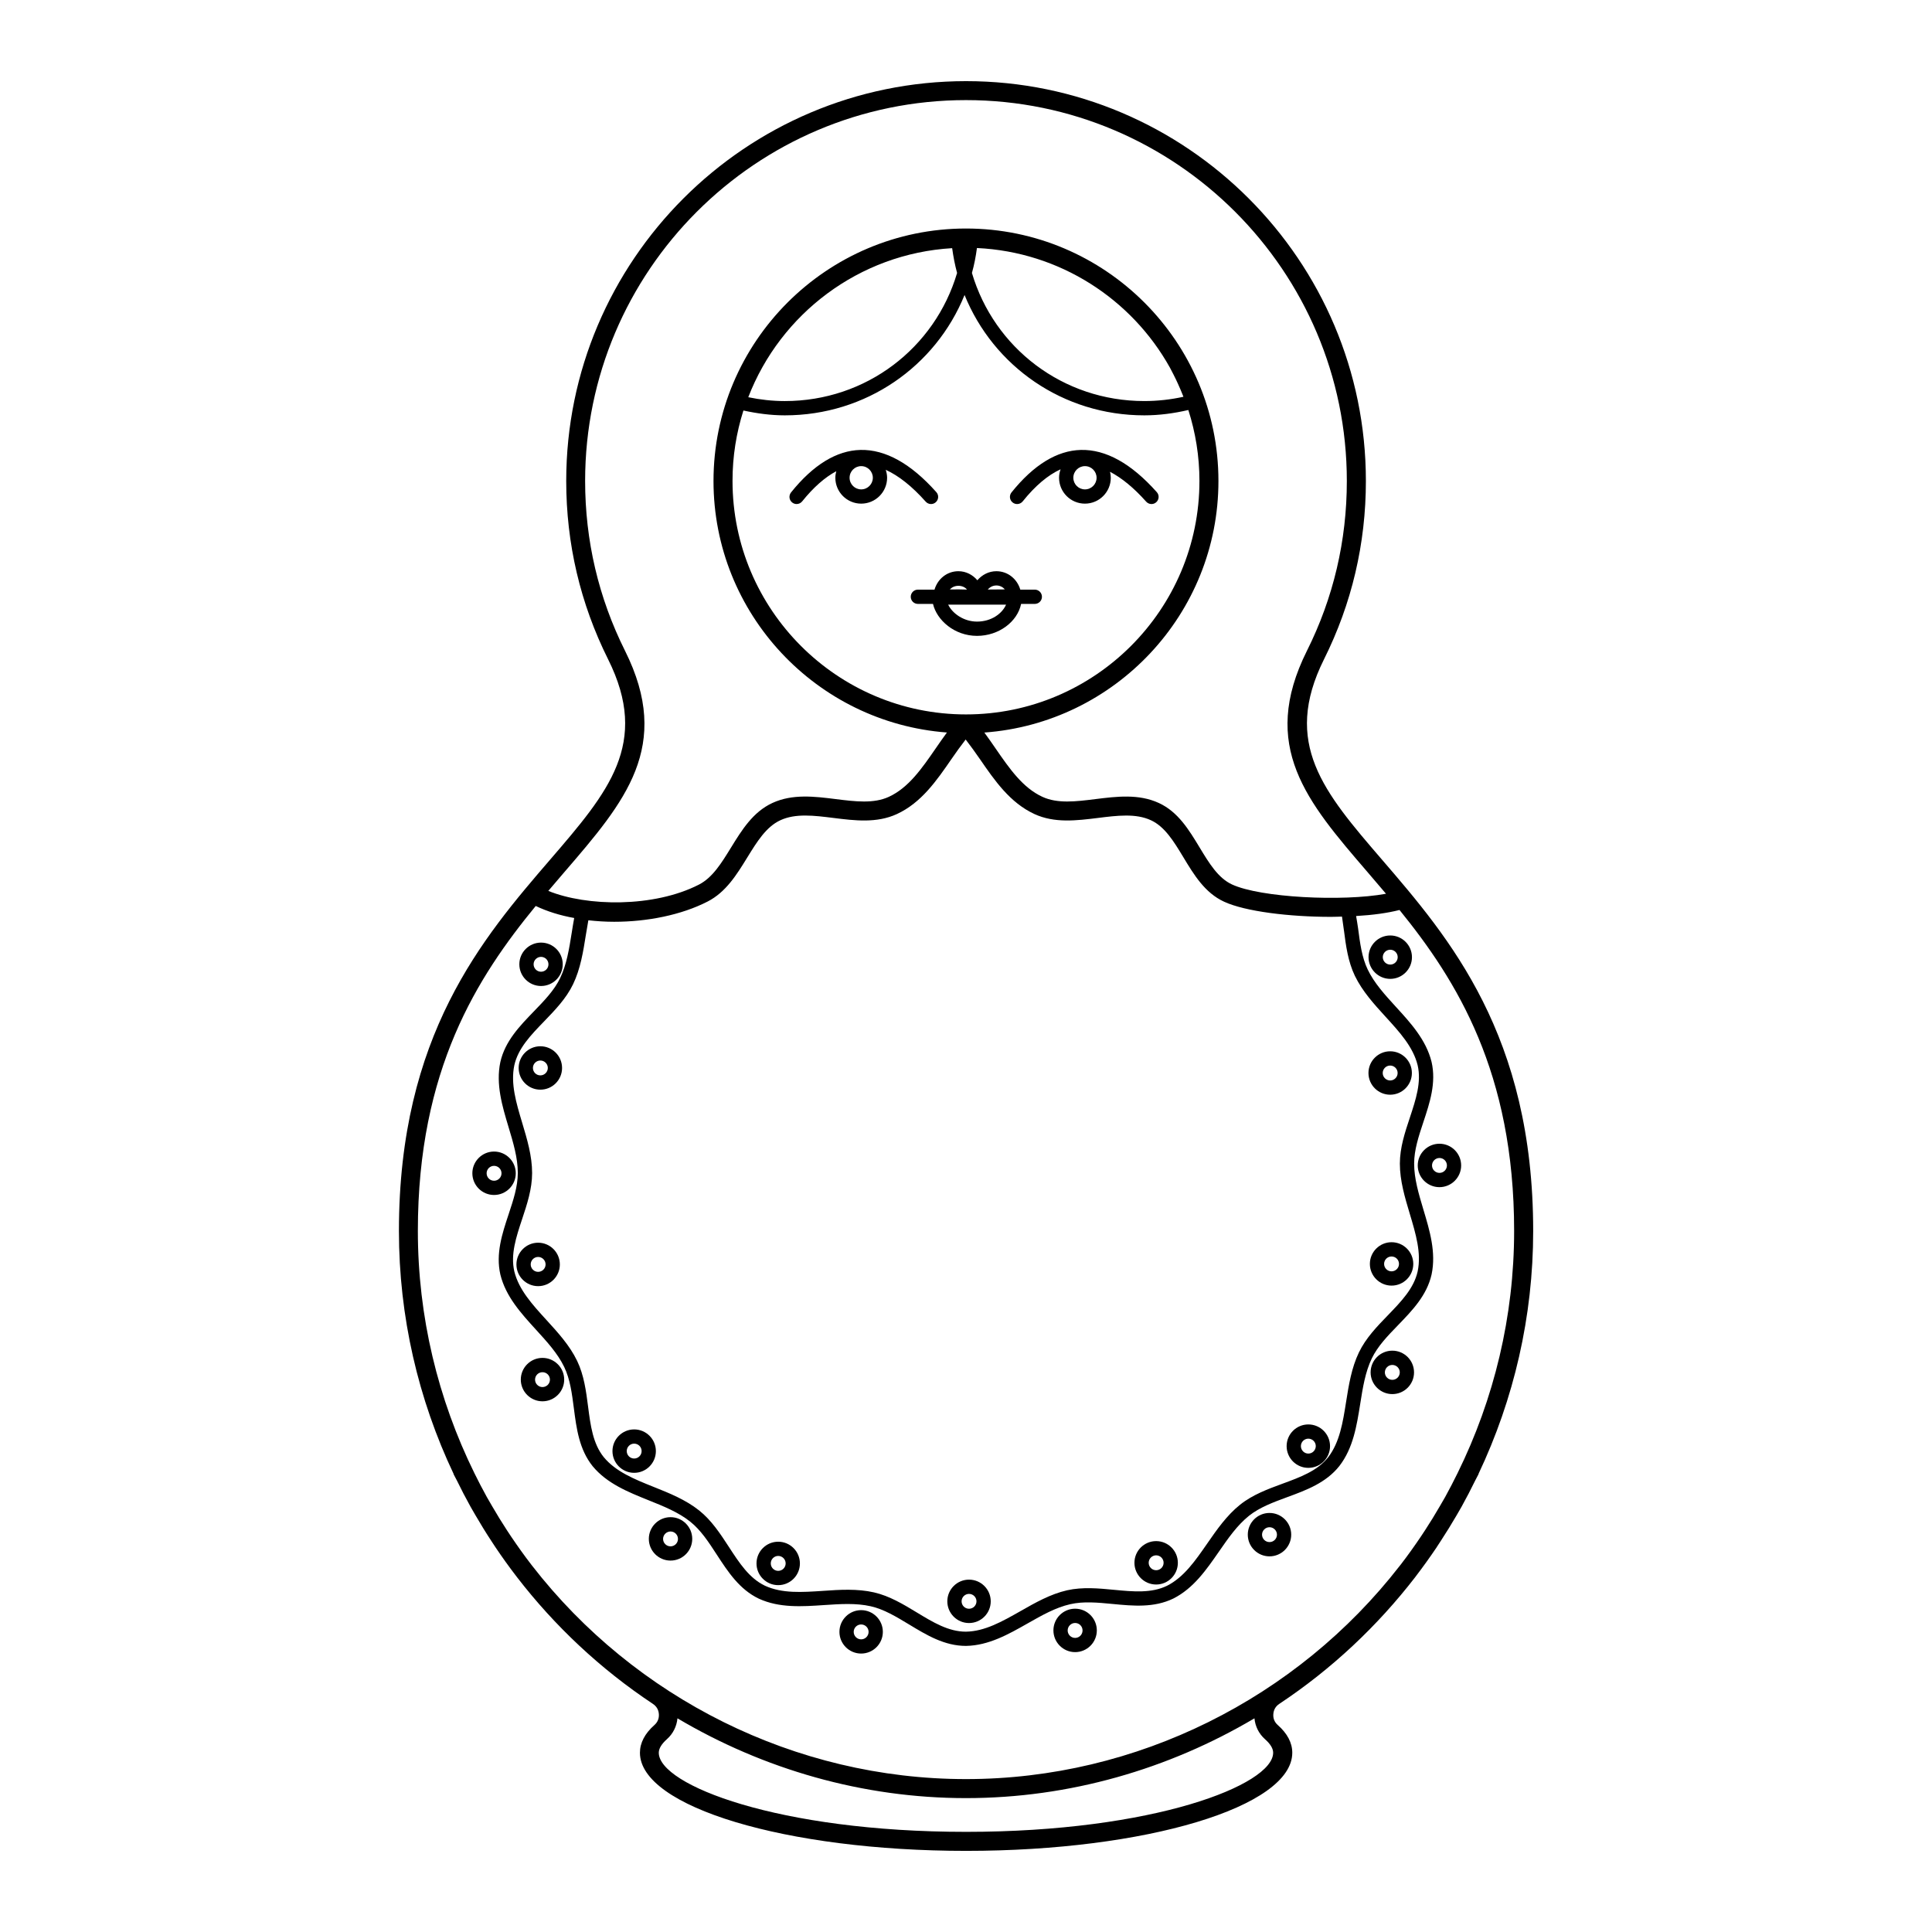 <?xml version="1.0" encoding="UTF-8"?>
<!-- Uploaded to: ICON Repo, www.iconrepo.com, Generator: ICON Repo Mixer Tools -->
<svg fill="#000000" width="800px" height="800px" version="1.1" viewBox="144 144 512 512" xmlns="http://www.w3.org/2000/svg">
 <g>
  <path d="m524.75 554c0.344-0.523 0.691-1.043 1.027-1.57 1.48-2.258 2.898-4.559 4.258-6.891 0.434-0.746 0.875-1.5 1.301-2.254 1.27-2.281 2.469-4.606 3.621-6.957 0.281-0.57 0.605-1.117 0.883-1.691l-0.031-0.02c9.391-19.824 14.5-41.719 14.5-64.391 0-51.879-22.242-77.707-40.117-98.465-15.355-17.84-26.453-30.727-15.312-53.051 7.359-14.742 11.094-30.641 11.094-47.246 0-58.434-47.543-105.96-105.96-105.96-58.426 0-105.96 47.539-105.96 105.96 0 16.605 3.734 32.504 11.094 47.246 11.145 22.328 0.047 35.215-15.312 53.051-17.875 20.758-40.117 46.594-40.117 98.465 0 22.672 5.106 44.578 14.5 64.391l-0.031 0.02c0.277 0.574 0.598 1.125 0.883 1.691 1.152 2.352 2.348 4.676 3.621 6.957 0.422 0.75 0.863 1.508 1.301 2.254 1.355 2.332 2.769 4.637 4.254 6.891 0.336 0.523 0.684 1.043 1.031 1.57 1.785 2.656 3.656 5.266 5.613 7.805 0.051 0.07 0.098 0.125 0.141 0.188 9.945 12.883 22.012 24.273 35.996 33.555 0.961 0.641 1.496 1.559 1.578 2.695 0.082 1.152-0.316 2.137-1.168 2.898-2.555 2.262-3.848 4.742-3.848 7.352 0 14.355 38.773 26.008 86.438 26.008s86.438-11.652 86.438-26.008c0-2.609-1.293-5.09-3.856-7.352-0.855-0.762-1.25-1.742-1.164-2.887 0.086-1.152 0.609-2.066 1.578-2.707 13.977-9.281 26.047-20.676 35.996-33.555 0.051-0.059 0.102-0.117 0.137-0.188 1.945-2.539 3.812-5.144 5.606-7.805zm-231.12-178.96c16-18.586 28.641-33.266 16-58.59-7.012-14.043-10.566-29.18-10.566-45 0.004-55.648 45.281-100.92 100.93-100.92s100.93 45.277 100.93 100.93c0 15.82-3.551 30.961-10.57 45-12.641 25.32 0 40.004 16 58.59 1.621 1.879 3.273 3.82 4.949 5.805-11.594 2.125-33.266 1.027-40.809-2.465-3.688-1.703-6.07-5.644-8.59-9.809-2.805-4.637-5.691-9.426-10.785-11.773-5.332-2.469-11.168-1.738-16.816-1.039-5.164 0.645-10.047 1.254-14.07-0.609-5.223-2.414-8.711-7.473-12.41-12.832-0.953-1.395-1.941-2.812-2.961-4.195 34.617-2.519 62.035-31.418 62.035-66.664 0-36.895-30.012-66.91-66.906-66.91-36.895 0-66.906 30.016-66.906 66.91 0 35.191 27.32 64.055 61.859 66.652-1.023 1.387-2 2.805-2.961 4.195-3.699 5.359-7.188 10.422-12.418 12.844-4.027 1.863-8.918 1.254-14.07 0.609-5.644-0.707-11.477-1.43-16.812 1.031-5.148 2.379-8.105 7.188-10.973 11.84-2.516 4.09-4.887 7.949-8.496 9.793-11.949 6.125-29.75 5.812-39.906 1.664 1.461-1.727 2.906-3.414 4.32-5.059zm206.52 15.457c0.523 4.09 1.078 8.312 2.902 12.102 1.984 4.102 5.106 7.527 8.121 10.832 3.758 4.109 7.32 8.004 8.516 12.863 1.043 4.504-0.473 9.062-2.07 13.906-1.305 3.91-2.641 7.961-2.641 12.172 0 4.551 1.336 8.984 2.625 13.289 1.602 5.352 3.117 10.395 2.09 15.277-1.008 4.516-4.352 7.961-7.894 11.629-2.867 2.961-5.836 6.027-7.664 9.828-1.977 4.098-2.699 8.672-3.402 13.098-0.871 5.516-1.699 10.715-4.742 14.68-2.863 3.629-7.387 5.289-12.16 7.039-3.875 1.426-7.875 2.902-11.176 5.535-3.551 2.836-6.191 6.637-8.742 10.324-3.18 4.586-6.184 8.922-10.641 11.176-4.144 2.012-8.938 1.559-14.016 1.074-4.098-0.395-8.344-0.797-12.461 0.121-4.438 1.012-8.473 3.305-12.363 5.527-4.856 2.754-9.438 5.356-14.434 5.441h-0.047c-4.594 0-8.699-2.488-13.039-5.125-3.531-2.137-7.184-4.344-11.289-5.285-4.434-1.012-9.055-0.715-13.531-0.402-5.562 0.367-10.812 0.734-15.375-1.367-4.16-1.988-6.785-6.019-9.562-10.293-2.254-3.457-4.578-7.027-7.875-9.652-3.559-2.836-7.859-4.566-12.02-6.227-5.176-2.07-10.07-4.047-13.254-7.894-2.887-3.594-3.508-8.363-4.16-13.422-0.523-4.09-1.078-8.316-2.902-12.105-1.977-4.102-5.106-7.516-8.121-10.82-3.762-4.121-7.32-8.012-8.52-12.871-1.043-4.504 0.473-9.062 2.074-13.895 1.301-3.914 2.641-7.969 2.641-12.184 0-4.555-1.336-8.992-2.625-13.289-1.602-5.34-3.117-10.387-2.09-15.277 1.008-4.508 4.352-7.961 7.898-11.629 2.867-2.969 5.836-6.031 7.664-9.824 1.977-4.102 2.699-8.68 3.402-13.109 0.211-1.324 0.422-2.602 0.656-3.856 2.231 0.246 4.516 0.398 6.828 0.398 8.781 0 17.816-1.793 24.781-5.367 4.856-2.488 7.715-7.141 10.484-11.637 2.586-4.195 5.023-8.168 8.793-9.906 4.031-1.863 8.914-1.25 14.07-0.609 5.644 0.707 11.473 1.43 16.812-1.031 6.481-2.996 10.531-8.871 14.449-14.559 1.258-1.828 2.5-3.547 3.773-5.195 1.273 1.648 2.519 3.367 3.785 5.203 3.91 5.68 7.961 11.551 14.434 14.547 5.34 2.465 11.168 1.738 16.816 1.039 5.152-0.641 10.047-1.258 14.07 0.609 3.688 1.703 6.07 5.637 8.59 9.805 2.801 4.637 5.688 9.43 10.785 11.777 5.617 2.602 17.336 4.019 28.34 4.019 0.984 0 1.945-0.047 2.91-0.07 0.18 1.188 0.352 2.387 0.504 3.59zm-103.82-180.73c0.312 2.242 0.73 4.445 1.309 6.574-5.891 19.879-24.082 33.945-45.66 33.945-3.266 0-6.504-0.363-9.68-1.02 8.527-22.086 29.336-38.047 54.031-39.5zm6.57-0.039c21.992 1.031 41.023 13.539 51.148 31.711 0.332 0.613 0.648 1.246 0.969 1.867 0.402 0.785 0.781 1.586 1.152 2.398 0.488 1.082 0.961 2.172 1.395 3.285 0.02 0.055 0.039 0.105 0.059 0.16-3.406 0.75-6.883 1.133-10.387 1.133-21.574 0-39.781-14.066-45.664-33.945 0.602-2.141 1.027-4.352 1.328-6.609zm-61.887 43.062c3.598 0.781 7.254 1.281 10.969 1.281 21.531 0 39.957-12.977 47.637-31.895 7.684 18.918 26.105 31.895 47.641 31.895 3.934 0 7.848-0.527 11.664-1.414 1.898 5.934 2.941 12.246 2.941 18.801 0 34.113-27.762 61.871-61.871 61.871-34.113 0-61.867-27.754-61.867-61.871-0.008-6.508 1.016-12.773 2.887-18.668zm-55.047 131.3c3.019 1.441 6.453 2.516 10.203 3.188-0.238 1.289-0.449 2.586-0.648 3.856-0.691 4.348-1.344 8.457-3.074 12.062-1.562 3.25-4.191 5.965-6.973 8.836-3.754 3.883-7.633 7.879-8.883 13.441-1.23 5.863 0.5 11.629 2.168 17.18 1.27 4.211 2.465 8.195 2.465 12.191 0 3.602-1.188 7.195-2.449 10.992-1.699 5.125-3.449 10.41-2.168 15.965 1.438 5.82 5.492 10.246 9.406 14.547 2.969 3.254 5.773 6.316 7.508 9.91 1.566 3.254 2.047 7.004 2.562 10.977 0.691 5.344 1.406 10.871 4.973 15.32 3.82 4.613 9.391 6.84 14.781 9.012 4.09 1.637 7.945 3.188 11.074 5.68 2.812 2.238 4.875 5.406 7.055 8.762 2.941 4.516 5.984 9.191 11.129 11.652 5.453 2.5 11.441 2.098 17.234 1.703 4.383-0.297 8.535-0.57 12.438 0.316 3.512 0.797 6.746 2.766 10.172 4.832 4.594 2.785 9.344 5.668 15.023 5.668h0.055c5.984-0.105 11.211-3.062 16.27-5.934 3.828-2.176 7.445-4.231 11.336-5.117 3.523-0.805 7.281-0.441 11.254-0.059 5.367 0.516 10.922 1.055 16.062-1.438 5.352-2.695 8.766-7.644 12.07-12.41 2.508-3.629 4.875-7.031 7.996-9.531 2.828-2.238 6.367-3.551 10.125-4.934 5.059-1.859 10.293-3.789 13.824-8.262 3.664-4.746 4.594-10.68 5.512-16.426 0.684-4.344 1.34-8.453 3.066-12.062 1.559-3.238 4.188-5.965 6.977-8.836 3.75-3.879 7.629-7.875 8.879-13.441 1.23-5.863-0.504-11.621-2.176-17.18-1.258-4.211-2.453-8.195-2.453-12.191 0-3.602 1.184-7.195 2.445-10.992 1.703-5.117 3.457-10.41 2.172-15.961-1.438-5.812-5.488-10.254-9.406-14.535-2.969-3.254-5.773-6.316-7.508-9.922-1.562-3.246-2.039-6.988-2.559-10.953-0.141-1.098-0.348-2.156-0.523-3.238 4.43-0.258 8.383-0.797 11.504-1.605 15.156 18.668 30.375 43.035 30.375 85.055 0 22.66-5.305 44.535-15 64.207-1.055 2.125-2.125 4.231-3.273 6.297-0.453 0.816-0.938 1.633-1.41 2.438-1.258 2.168-2.562 4.301-3.93 6.387-0.371 0.578-0.75 1.16-1.148 1.734-1.688 2.5-3.43 4.949-5.262 7.32-0.102 0.117-0.188 0.25-0.289 0.363-27.199 35.051-69.676 56.523-114.95 56.523-45.281 0-87.754-21.473-114.96-56.523-0.098-0.109-0.18-0.246-0.281-0.363-1.828-2.371-3.57-4.82-5.262-7.32-0.387-0.562-0.766-1.152-1.148-1.734-1.367-2.086-2.672-4.223-3.93-6.387-0.48-0.805-0.957-1.621-1.41-2.438-1.152-2.066-2.227-4.172-3.281-6.297-9.691-19.668-14.992-41.543-14.992-64.207-0.004-42.816 15.812-67.316 31.238-86.117zm114.02 245.37c-49.691 0-81.402-12.418-81.402-20.969 0-1.102 0.727-2.312 2.16-3.594 1.641-1.465 2.578-3.394 2.793-5.523 22.797 13.504 49.105 21.145 76.453 21.145 27.352 0 53.652-7.652 76.453-21.145 0.207 2.125 1.152 4.066 2.797 5.531 1.438 1.27 2.16 2.481 2.16 3.582-0.016 8.555-31.727 20.973-81.414 20.973z"/>
  <path d="m365.62 268.88c-0.141 0.555-0.246 1.129-0.246 1.727 0 3.785 3.074 6.863 6.856 6.863 3.785 0 6.863-3.078 6.863-6.863 0-0.734-0.145-1.43-0.363-2.102 3.441 1.57 6.977 4.375 10.594 8.438 0.699 0.781 1.891 0.852 2.664 0.156 0.781-0.695 0.852-1.891 0.156-2.672-6.762-7.598-13.527-11.348-20.117-11.191-6.34 0.16-12.523 3.953-18.395 11.266-0.648 0.816-0.523 2.004 0.297 2.656 0.348 0.281 0.762 0.418 1.18 0.418 0.551 0 1.102-0.242 1.477-0.707 2.992-3.723 6.012-6.371 9.035-7.988zm6.609 4.812c-1.699 0-3.078-1.379-3.078-3.082s1.379-3.082 3.078-3.082c1.703 0 3.082 1.387 3.082 3.082 0 1.695-1.379 3.082-3.082 3.082z"/>
  <path d="m413.55 277.58c0.543 0 1.102-0.242 1.477-0.707 3.316-4.141 6.68-6.969 10.035-8.504-0.246 0.707-0.402 1.449-0.402 2.238 0 3.785 3.074 6.863 6.856 6.863 3.785 0 6.856-3.078 6.856-6.863 0-0.543-0.082-1.062-0.203-1.578 3.117 1.637 6.328 4.258 9.578 7.914 0.707 0.781 1.898 0.852 2.664 0.156 0.781-0.695 0.855-1.891 0.156-2.672-6.762-7.598-13.504-11.348-20.117-11.191-6.34 0.16-12.52 3.953-18.395 11.266-0.648 0.816-0.523 2.004 0.301 2.656 0.359 0.285 0.773 0.422 1.195 0.422zm17.977-3.887c-1.703 0-3.082-1.379-3.082-3.082s1.379-3.082 3.082-3.082c1.699 0 3.078 1.387 3.078 3.082 0 1.695-1.379 3.082-3.078 3.082z"/>
  <path d="m387.25 300.26c-1.043 0-1.891 0.848-1.891 1.891 0 1.043 0.848 1.891 1.891 1.891h4.004c1.004 4.281 5.656 8.469 11.668 8.469 5.773 0 10.707-3.738 11.684-8.469h3.629c1.043 0 1.891-0.848 1.891-1.891 0-1.043-0.848-1.891-1.891-1.891h-3.844c-0.816-2.797-3.281-4.883-6.34-4.883-2.035 0-3.797 0.961-5.039 2.398-1.23-1.438-2.992-2.398-5.027-2.398-3.043 0-5.512 2.074-6.332 4.883zm15.672 8.469c-3.531 0-6.531-2.16-7.644-4.492h15.34c-1.031 2.379-3.906 4.492-7.695 4.492zm5.133-9.574c0.898 0 1.703 0.402 2.231 1.043l-4.508 0.035c0.547-0.656 1.359-1.078 2.277-1.078zm-7.789 1.086-2.293-0.047-2.238 0.023c1.09-1.301 3.465-1.297 4.531 0.023z"/>
  <path d="m287.38 405.3c3.168 0 5.75-2.574 5.75-5.75 0-3.176-2.578-5.75-5.75-5.75-3.168 0-5.75 2.578-5.75 5.75 0.004 3.168 2.582 5.75 5.75 5.75zm0-7.719c1.09 0 1.969 0.883 1.969 1.969 0 1.09-0.883 1.969-1.969 1.969-1.09 0-1.969-0.883-1.969-1.969 0-1.086 0.883-1.969 1.969-1.969z"/>
  <path d="m287.2 421.27c-3.168 0-5.75 2.578-5.75 5.754 0 3.168 2.578 5.75 5.75 5.75 3.176 0 5.754-2.578 5.754-5.75 0-3.18-2.578-5.754-5.754-5.754zm0 7.715c-1.09 0-1.969-0.883-1.969-1.969 0-1.082 0.883-1.969 1.969-1.969 1.09 0 1.977 0.887 1.977 1.969 0 1.086-0.887 1.969-1.977 1.969z"/>
  <path d="m274.93 460.68c3.176 0 5.754-2.578 5.754-5.754 0-3.168-2.578-5.754-5.754-5.754-3.168 0-5.75 2.586-5.75 5.754 0 3.176 2.578 5.754 5.75 5.754zm0-7.719c1.09 0 1.977 0.887 1.977 1.969 0 1.098-0.887 1.98-1.977 1.98-1.09 0-1.969-0.883-1.969-1.98-0.004-1.082 0.879-1.969 1.969-1.969z"/>
  <path d="m286.61 473.33c-3.168 0-5.75 2.59-5.75 5.762 0 3.168 2.578 5.75 5.75 5.75 3.176 0 5.754-2.578 5.754-5.75 0-3.176-2.578-5.762-5.754-5.762zm0 7.723c-1.09 0-1.969-0.887-1.969-1.969 0-1.094 0.883-1.98 1.969-1.98 1.09 0 1.977 0.887 1.977 1.98 0 1.082-0.887 1.969-1.977 1.969z"/>
  <path d="m287.76 515.36c3.176 0 5.758-2.586 5.758-5.754s-2.586-5.75-5.758-5.75c-3.164 0-5.742 2.578-5.742 5.75-0.004 3.172 2.578 5.754 5.742 5.754zm0-7.711c1.094 0 1.98 0.875 1.98 1.969 0 1.082-0.887 1.969-1.98 1.969-1.082 0-1.965-0.887-1.965-1.969 0-1.094 0.879-1.969 1.965-1.969z"/>
  <path d="m312.06 522.81c-3.168 0-5.75 2.578-5.75 5.75 0 3.168 2.578 5.754 5.75 5.754 3.176 0 5.754-2.586 5.754-5.754 0-3.172-2.578-5.75-5.754-5.75zm0 7.715c-1.09 0-1.969-0.887-1.969-1.969 0-1.098 0.883-1.977 1.969-1.977 1.09 0 1.977 0.875 1.977 1.977 0 1.082-0.887 1.969-1.977 1.969z"/>
  <path d="m321.7 557.57c3.168 0 5.75-2.578 5.75-5.754 0-3.168-2.578-5.75-5.75-5.75-3.176 0-5.754 2.578-5.754 5.75 0 3.18 2.582 5.754 5.754 5.754zm0-7.711c1.09 0 1.969 0.887 1.969 1.969 0 1.094-0.883 1.969-1.969 1.969-1.09 0-1.977-0.875-1.977-1.969 0.004-1.082 0.891-1.969 1.977-1.969z"/>
  <path d="m350.23 552.57c-3.168 0-5.75 2.578-5.75 5.758 0 3.168 2.578 5.75 5.75 5.75 3.176 0 5.754-2.578 5.754-5.75 0-3.176-2.578-5.758-5.754-5.758zm0 7.723c-1.09 0-1.969-0.887-1.969-1.977 0-1.094 0.883-1.98 1.969-1.98 1.09 0 1.977 0.887 1.977 1.98 0 1.098-0.887 1.977-1.977 1.977z"/>
  <path d="m372.21 582.21c3.176 0 5.754-2.578 5.754-5.75 0-3.168-2.578-5.754-5.754-5.754-3.168 0-5.75 2.586-5.75 5.754 0 3.172 2.578 5.75 5.75 5.75zm0-7.711c1.09 0 1.977 0.875 1.977 1.969 0 1.09-0.887 1.977-1.977 1.977s-1.969-0.887-1.969-1.977c0.004-1.094 0.883-1.969 1.969-1.969z"/>
  <path d="m400.8 562.62c-3.168 0-5.75 2.578-5.75 5.75 0 3.168 2.578 5.75 5.75 5.75 3.176 0 5.754-2.578 5.754-5.75s-2.578-5.75-5.754-5.75zm0 7.715c-1.09 0-1.969-0.875-1.969-1.969 0-1.082 0.883-1.969 1.969-1.969 1.09 0 1.977 0.887 1.977 1.969 0 1.094-0.887 1.969-1.977 1.969z"/>
  <path d="m428.92 581.83c3.168 0 5.75-2.578 5.75-5.758 0-3.168-2.578-5.75-5.75-5.75-3.176 0-5.754 2.578-5.754 5.75 0.004 3.18 2.582 5.758 5.754 5.758zm0-7.723c1.09 0 1.969 0.887 1.969 1.977 0 1.094-0.883 1.98-1.969 1.98-1.09 0-1.977-0.887-1.977-1.98 0.008-1.094 0.891-1.977 1.977-1.977z"/>
  <path d="m450.39 552.41c-3.176 0-5.754 2.578-5.754 5.75 0 3.168 2.578 5.754 5.754 5.754 3.168 0 5.754-2.586 5.754-5.754 0-3.168-2.586-5.75-5.754-5.75zm0 7.715c-1.09 0-1.977-0.875-1.977-1.969 0-1.09 0.887-1.977 1.977-1.977 1.09 0 1.977 0.887 1.977 1.977s-0.887 1.969-1.977 1.969z"/>
  <path d="m480.43 556.45c3.168 0 5.754-2.578 5.754-5.75 0-3.168-2.586-5.75-5.754-5.75-3.176 0-5.754 2.578-5.754 5.75 0 3.172 2.582 5.75 5.754 5.75zm0-7.719c1.09 0 1.977 0.887 1.977 1.969 0 1.094-0.887 1.969-1.977 1.969-1.09 0-1.977-0.875-1.977-1.969 0.004-1.082 0.891-1.969 1.977-1.969z"/>
  <path d="m490.72 521.49c-3.168 0-5.75 2.578-5.75 5.75 0 3.18 2.578 5.758 5.75 5.758 3.176 0 5.754-2.578 5.754-5.758-0.004-3.172-2.578-5.75-5.754-5.75zm0 7.723c-1.09 0-1.969-0.887-1.969-1.984 0-1.082 0.883-1.969 1.969-1.969 1.09 0 1.977 0.887 1.977 1.969-0.008 1.102-0.887 1.984-1.977 1.984z"/>
  <path d="m512.98 513.45c3.176 0 5.754-2.578 5.754-5.75 0-3.18-2.578-5.758-5.754-5.758-3.176 0-5.754 2.578-5.754 5.758 0 3.172 2.582 5.75 5.754 5.75zm0-7.727c1.09 0 1.977 0.887 1.977 1.98 0 1.082-0.887 1.969-1.977 1.969-1.09 0-1.977-0.887-1.977-1.969 0.004-1.094 0.891-1.98 1.977-1.98z"/>
  <path d="m531.22 452.86c0-3.18-2.578-5.758-5.754-5.758-3.168 0-5.75 2.578-5.75 5.758 0 3.168 2.578 5.75 5.75 5.75 3.172-0.004 5.754-2.582 5.754-5.75zm-7.719 0c0-1.094 0.887-1.98 1.98-1.98 1.09 0 1.969 0.887 1.969 1.98 0 1.082-0.883 1.969-1.969 1.969-1.102 0-1.98-0.887-1.98-1.969z"/>
  <path d="m507.03 478.95c0 3.168 2.578 5.75 5.754 5.75 3.168 0 5.75-2.578 5.75-5.75 0-3.168-2.578-5.75-5.75-5.75s-5.754 2.582-5.754 5.75zm7.719 0c0 1.082-0.887 1.969-1.98 1.969-1.09 0-1.969-0.887-1.969-1.969 0-1.094 0.883-1.969 1.969-1.969 1.102 0 1.98 0.875 1.98 1.969z"/>
  <path d="m512.43 391.91c-3.168 0-5.754 2.578-5.754 5.75 0 3.168 2.586 5.75 5.754 5.75 3.168 0 5.754-2.578 5.754-5.75 0-3.172-2.586-5.75-5.754-5.75zm0 7.715c-1.082 0-1.977-0.883-1.977-1.969 0-1.09 0.891-1.969 1.977-1.969 1.094 0 1.977 0.883 1.977 1.969-0.004 1.09-0.883 1.969-1.977 1.969z"/>
  <path d="m512.41 434.11c3.168 0 5.754-2.578 5.754-5.754 0-3.176-2.586-5.754-5.754-5.754-3.168 0-5.754 2.578-5.754 5.754 0 3.176 2.586 5.754 5.754 5.754zm0-7.727c1.094 0 1.977 0.887 1.977 1.977 0 1.09-0.883 1.977-1.977 1.977-1.082 0-1.977-0.887-1.977-1.977 0-1.09 0.895-1.977 1.977-1.977z"/>
 </g>
</svg>